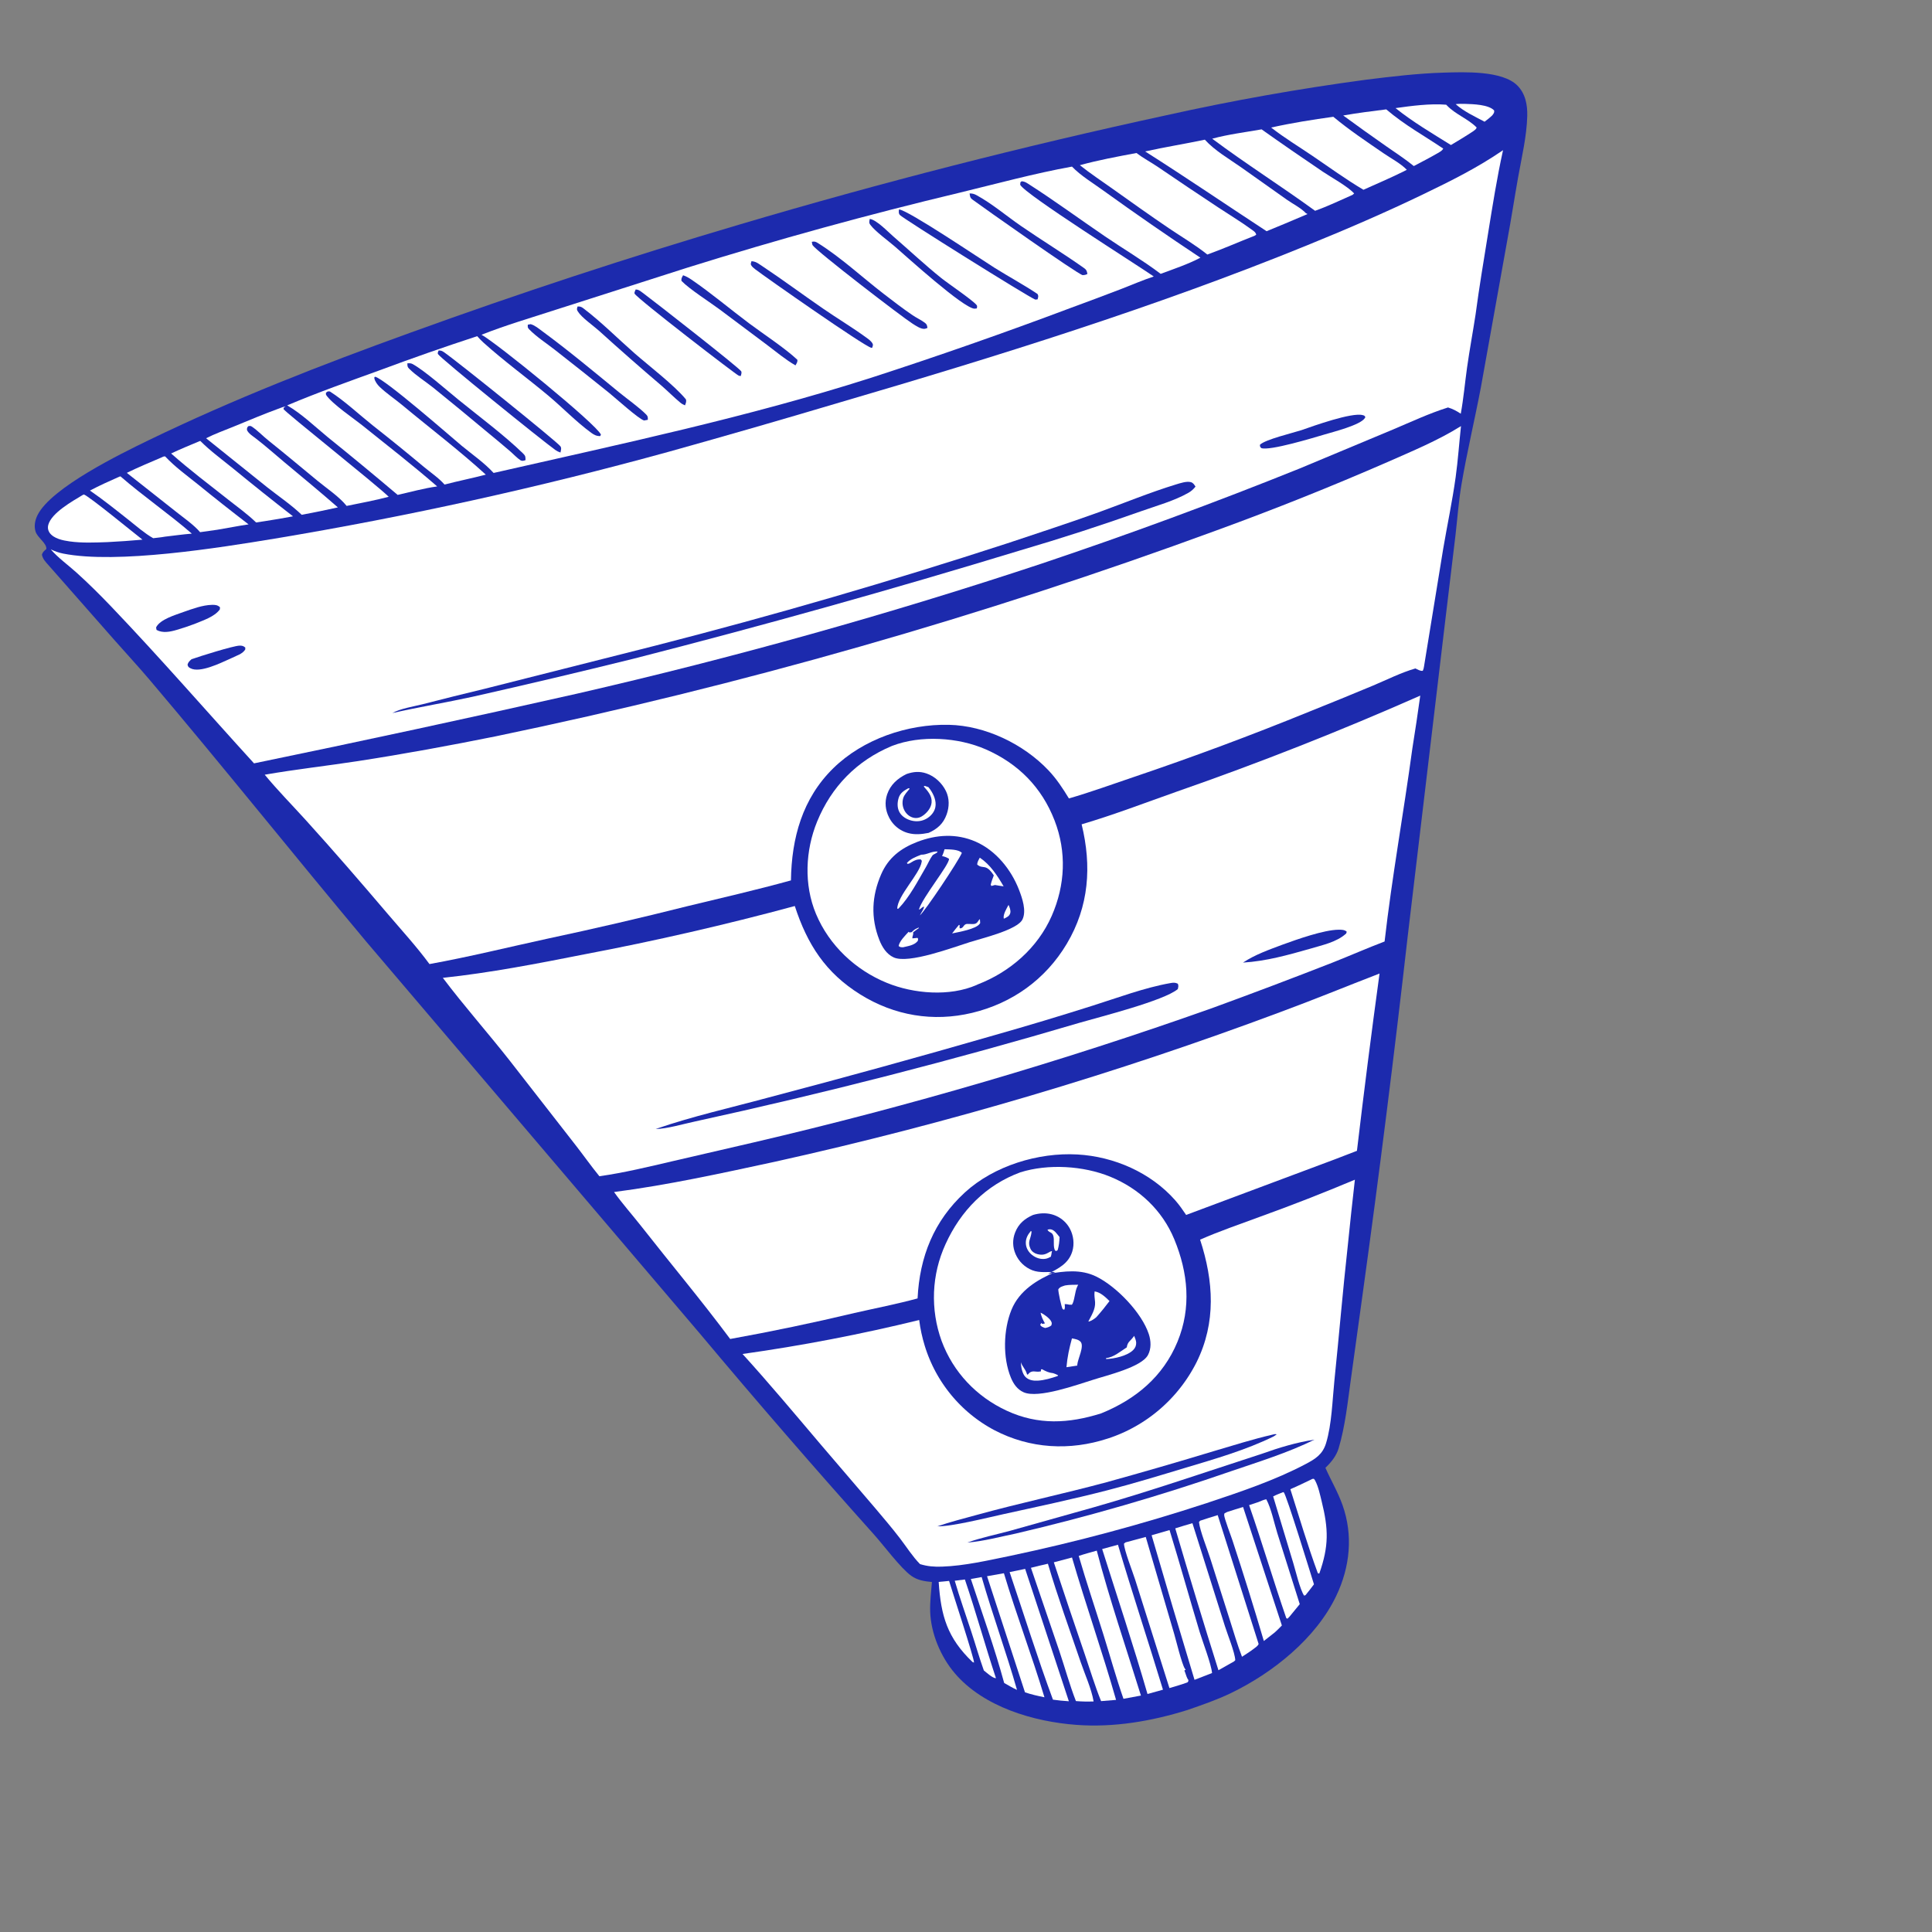 <?xml version="1.0" encoding="UTF-8"?> <svg xmlns="http://www.w3.org/2000/svg" width="160" height="160" viewBox="0 0 160 160" fill="none"><rect x="0" y="0" width="160" height="160" fill="#808080" stroke="none"/><path d="M61.285 18.582C72.935 15.131 84.698 12.12 96.573 9.548C102.038 8.332 107.545 7.351 113.094 6.606C115.25 6.337 117.431 6.076 119.604 6.013C121.275 5.965 124.416 5.837 125.659 7.08C126.333 7.753 126.504 8.694 126.48 9.611C126.438 11.284 126.017 13.037 125.724 14.683C125.414 16.416 125.154 18.155 124.829 19.886L122.639 32.086C122.129 34.776 121.482 37.454 121.028 40.153C120.799 41.514 120.697 42.923 120.54 44.297L119.733 51.028L116.579 77.551C115.459 87.412 114.219 97.257 112.86 107.086L111.872 114.236C111.609 116.123 111.405 118.121 110.858 119.949C110.682 120.537 110.275 121.062 109.842 121.482L109.764 121.557C110.223 122.596 110.799 123.564 111.181 124.64C112.072 127.148 111.802 129.76 110.674 132.139C108.993 135.685 105.397 138.551 101.918 140.226C100.761 140.783 99.547 141.195 98.337 141.617C95.38 142.54 92.256 143.078 89.149 142.847C85.616 142.585 81.45 141.37 79.064 138.563C77.903 137.197 77.095 135.277 77.034 133.475C77.007 132.658 77.115 131.828 77.178 131.014C76.565 130.959 75.979 130.871 75.462 130.499C74.568 129.854 73.174 127.959 72.352 127.051C67.466 121.597 62.671 116.063 57.968 110.449L30.368 78.025C24.337 70.822 18.475 63.477 12.399 56.31C11.442 55.181 10.434 54.097 9.457 52.986L4.016 46.804C3.782 46.541 3.533 46.289 3.472 45.93C3.551 45.693 3.653 45.634 3.836 45.47C3.893 45.006 3.117 44.534 2.954 44.046C2.797 43.575 2.898 43.075 3.115 42.645C4.258 40.376 10.018 37.568 12.322 36.451C19.33 33.054 26.63 30.209 33.95 27.565C42.971 24.294 52.082 21.299 61.285 18.582Z" fill="#1C2AAD"></path><path d="M120.552 8.623C120.819 8.594 121.082 8.595 121.35 8.603C121.986 8.623 123.28 8.655 123.739 9.147C123.762 9.344 123.705 9.376 123.598 9.536C123.394 9.74 123.176 9.907 122.946 10.08C122.155 9.656 121.217 9.23 120.552 8.623Z" fill="white"></path><path d="M79.068 130.911L79.907 130.805C80.829 133.514 81.582 136.271 82.482 138.984C82.193 138.978 81.711 138.519 81.478 138.342C81.095 137.27 80.784 136.175 80.428 135.094C79.969 133.7 79.479 132.32 79.068 130.911Z" fill="white"></path><path d="M77.738 131.007L78.599 130.925C78.856 131.792 80.684 137.346 80.665 137.689L80.541 137.642C78.456 135.648 77.923 133.831 77.738 131.007Z" fill="white"></path><path d="M80.402 130.765L81.298 130.606C82.202 133.744 83.328 136.814 84.224 139.948C83.861 139.792 83.508 139.569 83.161 139.376C82.371 136.48 81.343 133.615 80.402 130.765Z" fill="white"></path><path d="M106.246 123.579L106.31 123.576C106.536 123.788 108.521 130.271 108.817 131.206C108.596 131.513 108.352 131.807 108.118 132.104L107.999 132.142C107.645 131.592 107.313 130.133 107.105 129.451L105.437 123.927C105.695 123.791 105.976 123.69 106.246 123.579Z" fill="white"></path><path d="M115.572 8.953C116.888 8.768 118.44 8.561 119.767 8.671C119.793 8.697 119.82 8.724 119.846 8.751C120.553 9.482 121.585 9.841 122.293 10.562C122.237 10.725 122.11 10.783 121.977 10.887C121.381 11.281 120.771 11.646 120.159 12.011C118.61 11.046 116.998 10.096 115.572 8.953Z" fill="white"></path><path d="M108.587 122.527C108.708 122.459 108.637 122.485 108.804 122.467C108.855 122.522 108.876 122.54 108.915 122.615C109.181 123.114 109.32 123.79 109.455 124.336C110.023 126.634 110.059 128.038 109.263 130.301L109.229 130.317L109.135 130.28C108.295 127.999 107.599 125.645 106.861 123.328C107.445 123.08 108.015 122.8 108.587 122.527Z" fill="white"></path><path d="M104.217 124.394C104.432 124.302 104.637 124.208 104.868 124.162C105.279 124.924 105.519 126.127 105.782 126.969L107.64 132.849L106.783 133.893L106.623 134.055L106.526 134.01C105.454 130.905 104.524 127.753 103.446 124.649C103.704 124.566 103.961 124.481 104.217 124.394Z" fill="white"></path><path d="M83.612 130.194C84.041 130.104 84.47 130.015 84.899 129.929L88.518 140.89C88.075 140.864 87.641 140.82 87.201 140.758C85.923 137.312 84.796 133.685 83.612 130.194Z" fill="white"></path><path d="M81.743 130.536L83.14 130.289C84.171 133.739 85.463 137.113 86.497 140.561C85.948 140.448 85.414 140.333 84.884 140.15L81.743 130.536Z" fill="white"></path><path d="M111.238 9.564C112.417 9.356 113.613 9.206 114.802 9.058C116.378 10.393 117.856 11.182 119.523 12.306C119.421 12.496 119.262 12.562 119.083 12.673C118.429 13.054 117.754 13.399 117.085 13.752C116.36 13.158 115.562 12.647 114.795 12.108C113.6 11.274 112.414 10.426 111.238 9.564Z" fill="white"></path><path d="M85.378 129.838C85.841 129.711 86.315 129.612 86.783 129.502C87.589 132.234 88.571 134.931 89.49 137.627C89.844 138.666 90.382 139.831 90.569 140.907C90.073 140.926 89.597 140.916 89.102 140.875C88.581 139.537 88.195 138.118 87.737 136.754L85.378 129.838Z" fill="white"></path><path d="M9.864 39.485L9.975 39.449C11.883 41.106 13.975 42.539 15.887 44.193C15.14 44.254 14.39 44.359 13.646 44.446C13.333 44.506 13.004 44.53 12.688 44.571C11.976 44.171 11.332 43.597 10.691 43.091C9.626 42.248 8.568 41.398 7.45 40.626C8.237 40.206 9.051 39.848 9.864 39.485Z" fill="white"></path><path d="M91.277 128.286L92.584 127.929C93.774 131.944 95.095 135.925 96.312 139.933L95.031 140.291C93.869 136.27 92.536 132.278 91.277 128.286Z" fill="white"></path><path d="M87.274 129.384L88.779 128.986C89.93 132.935 91.3 136.819 92.428 140.778L91.187 140.879C90.677 139.625 90.281 138.3 89.843 137.019C88.971 134.479 88.114 131.934 87.274 129.384Z" fill="white"></path><path d="M6.855 40.989L6.953 40.952C7.455 41.154 11.044 44.106 11.8 44.692C10.838 44.779 9.875 44.847 8.911 44.895C7.878 44.931 6.799 44.981 5.774 44.838C5.215 44.76 4.441 44.609 4.1 44.11C3.972 43.922 3.936 43.695 3.995 43.476C4.266 42.465 6.001 41.508 6.855 40.989Z" fill="white"></path><path d="M101.632 125.215C102.067 125.069 102.508 124.939 102.946 124.802L106.159 134.614C105.976 134.817 105.768 135 105.571 135.189L104.666 135.9C103.844 133.113 102.979 130.339 102.071 127.579C101.951 127.201 101.381 125.734 101.379 125.461C101.379 125.414 101.401 125.369 101.411 125.324L101.632 125.215Z" fill="white"></path><path d="M89.336 128.855C89.826 128.69 90.331 128.559 90.829 128.416C91.886 132.447 93.25 136.436 94.487 140.419L93.041 140.688C92.43 138.94 91.933 137.134 91.38 135.366C90.701 133.196 89.971 131.037 89.336 128.855Z" fill="white"></path><path d="M97.33 126.572C97.8 126.418 98.278 126.285 98.751 126.144L101.447 134.683C101.665 135.38 102.269 136.848 102.3 137.492L102.198 137.591L100.906 138.322C99.675 134.417 98.483 130.501 97.33 126.572Z" fill="white"></path><path d="M99.394 125.938C99.874 125.774 100.361 125.629 100.845 125.476L104.234 136.148C104.153 136.339 103.961 136.44 103.8 136.568C103.502 136.797 103.171 136.997 102.857 137.206C102.472 136.214 102.175 135.177 101.85 134.163L100.234 129.081C99.987 128.295 99.373 126.787 99.294 126.047L99.394 125.938Z" fill="white"></path><path d="M95.372 127.143L96.857 126.714C97.716 129.51 98.501 132.332 99.345 135.133C99.588 135.939 100.312 137.81 100.377 138.553L98.925 139.116C97.717 135.132 96.533 131.141 95.372 127.143Z" fill="white"></path><path d="M16.521 36.537L16.589 36.517C17.418 37.349 18.406 38.069 19.317 38.809C20.95 40.148 22.599 41.465 24.265 42.76C23.496 42.905 22.724 43.037 21.951 43.156L21.209 43.268C20.506 42.584 19.675 41.99 18.904 41.382C17.316 40.13 15.686 38.896 14.171 37.556C14.943 37.191 15.733 36.867 16.521 36.537Z" fill="white"></path><path d="M93.207 127.735L94.886 127.283L97.248 135.337C97.401 135.861 97.867 137.785 98.122 138.187C98.142 138.219 98.171 138.245 98.195 138.274L98.084 138.346C98.184 138.567 98.24 138.833 98.353 139.04C98.368 139.067 98.391 139.09 98.41 139.115C98.416 139.267 98.436 139.196 98.343 139.326C97.853 139.508 97.347 139.65 96.847 139.8L94.009 130.821C93.806 130.182 93.093 128.373 93.083 127.834L93.207 127.735Z" fill="white"></path><path d="M13.38 37.882C13.489 37.82 13.549 37.798 13.675 37.796C14.476 38.654 15.455 39.362 16.366 40.094C17.757 41.226 19.163 42.337 20.586 43.427C19.72 43.551 18.858 43.732 17.993 43.872L16.573 44.073C16.037 43.451 15.263 42.926 14.623 42.414L10.503 39.161C11.443 38.696 12.417 38.297 13.38 37.882Z" fill="white"></path><path d="M105.271 10.563C106.966 10.183 108.7 9.91 110.42 9.671C111.728 10.763 113.185 11.734 114.588 12.698C115.19 13.112 116.012 13.544 116.505 14.061L116.199 14.219C115.122 14.749 114.01 15.224 112.915 15.716C111.464 14.859 110.091 13.856 108.696 12.91C107.556 12.137 106.357 11.412 105.271 10.563Z" fill="white"></path><path d="M100.389 11.487C101.71 11.125 103.13 10.952 104.48 10.713C106.148 11.898 107.848 13.067 109.543 14.214C110.272 14.707 111.577 15.407 112.146 16.022L112.014 16.137C110.989 16.589 109.965 17.082 108.91 17.457C106.11 15.419 103.164 13.559 100.389 11.487Z" fill="white"></path><path d="M94.838 12.542C96.475 12.178 98.138 11.915 99.78 11.568C100.613 12.483 101.772 13.146 102.78 13.853L106.579 16.543C107.062 16.882 107.765 17.235 108.159 17.666L108.128 17.647L108.256 17.703L108.262 17.738L107.99 17.852C106.962 18.293 105.929 18.725 104.893 19.148C101.539 16.95 98.224 14.693 94.838 12.542Z" fill="white"></path><path d="M89.43 13.681C90.951 13.259 92.565 12.962 94.117 12.672C94.678 13.097 95.317 13.435 95.901 13.831C97.562 14.965 99.233 16.085 100.912 17.193C101.833 17.803 102.789 18.377 103.681 19.029C103.836 19.142 104.001 19.244 104.033 19.439L103.904 19.521C102.596 20.035 101.309 20.604 99.986 21.08C99.002 20.288 97.883 19.634 96.835 18.925C95.243 17.848 93.687 16.737 92.122 15.623C91.223 14.982 90.293 14.37 89.43 13.681Z" fill="white"></path><path d="M23.209 33.79C23.366 33.731 23.487 33.678 23.657 33.671C23.523 33.745 23.519 33.711 23.472 33.87C23.621 34.145 31.117 40.088 32.192 41.141C31.046 41.445 29.87 41.658 28.708 41.898C28.082 41.124 27.087 40.468 26.315 39.833C24.956 38.716 23.612 37.583 22.237 36.486C21.792 36.13 21.346 35.667 20.89 35.351C20.75 35.254 20.707 35.265 20.556 35.298C20.448 35.435 20.454 35.44 20.454 35.617C20.594 35.91 20.893 36.087 21.145 36.279C21.985 36.922 22.771 37.628 23.583 38.306C25.058 39.536 26.536 40.753 27.982 42.02C26.987 42.242 25.988 42.447 24.986 42.634C24.131 41.814 23.085 41.107 22.153 40.373L17.069 36.295C17.774 35.93 18.553 35.657 19.287 35.355C20.59 34.817 21.885 34.274 23.209 33.79Z" fill="white"></path><path d="M84.502 97.086C86.802 96.365 89.72 96.538 91.952 97.453C94.343 98.434 96.257 100.23 97.25 102.634C98.392 105.399 98.677 108.297 97.516 111.114C96.316 114.027 94.029 115.897 91.19 117.051C88.512 117.892 85.983 118.037 83.377 116.831C80.877 115.675 78.944 113.65 77.978 111.047C77.92 110.886 77.865 110.723 77.815 110.559C77.764 110.395 77.718 110.23 77.675 110.064C77.632 109.898 77.594 109.731 77.559 109.563C77.525 109.396 77.495 109.227 77.469 109.057C77.442 108.888 77.42 108.718 77.402 108.548C77.384 108.377 77.37 108.207 77.361 108.036C77.351 107.864 77.345 107.693 77.344 107.522C77.342 107.351 77.345 107.179 77.352 107.008C77.359 106.837 77.37 106.666 77.385 106.496C77.4 106.325 77.42 106.155 77.443 105.986C77.467 105.816 77.494 105.647 77.526 105.479C77.558 105.311 77.594 105.144 77.633 104.977C77.673 104.811 77.717 104.646 77.765 104.481C77.813 104.317 77.865 104.154 77.921 103.993C77.976 103.831 78.036 103.671 78.1 103.513C78.163 103.354 78.231 103.197 78.302 103.042C79.559 100.267 81.648 98.138 84.502 97.086Z" fill="white"></path><path d="M85.55 100.617C86.049 100.469 86.58 100.429 87.088 100.563C87.127 100.573 87.167 100.585 87.206 100.597C87.245 100.609 87.284 100.623 87.323 100.637C87.361 100.651 87.4 100.666 87.437 100.683C87.475 100.699 87.512 100.716 87.549 100.735C87.586 100.753 87.623 100.772 87.659 100.792C87.695 100.812 87.73 100.833 87.765 100.855C87.8 100.877 87.834 100.9 87.868 100.924C87.901 100.948 87.934 100.972 87.967 100.998C87.999 101.023 88.031 101.049 88.062 101.076C88.093 101.104 88.124 101.131 88.153 101.16C88.183 101.189 88.212 101.218 88.24 101.248C88.268 101.279 88.296 101.309 88.322 101.341C88.349 101.373 88.375 101.405 88.4 101.438C88.425 101.471 88.449 101.504 88.472 101.538C88.495 101.573 88.517 101.607 88.539 101.643C88.561 101.678 88.581 101.714 88.601 101.75C88.906 102.315 88.992 103.03 88.801 103.644C88.485 104.659 87.653 105.044 86.794 105.501C88.147 105.267 89.509 105.089 90.796 105.723C92.457 106.54 94.558 108.711 95.14 110.488C95.323 111.047 95.353 111.682 95.073 112.212C94.539 113.227 91.63 113.906 90.51 114.273C89.217 114.669 85.997 115.845 84.773 115.302C84.251 115.071 83.934 114.614 83.72 114.099C83.031 112.431 83.092 110.127 83.765 108.473C84.417 106.872 85.898 105.977 87.409 105.337C86.776 105.325 86.103 105.43 85.496 105.199C85.419 105.169 85.344 105.136 85.27 105.098C85.197 105.061 85.125 105.02 85.055 104.975C84.986 104.931 84.918 104.883 84.853 104.831C84.788 104.78 84.726 104.725 84.666 104.668C84.607 104.61 84.55 104.55 84.496 104.487C84.443 104.424 84.392 104.358 84.345 104.29C84.298 104.221 84.254 104.151 84.214 104.078C84.174 104.006 84.137 103.931 84.104 103.855C83.853 103.277 83.838 102.658 84.067 102.073C84.354 101.338 84.857 100.926 85.55 100.617Z" fill="#1C2AAD"></path><path d="M86.174 108.711C86.433 108.815 86.882 109.145 87.027 109.387C87.126 109.554 87.117 109.604 87.062 109.772C86.888 109.902 86.754 109.937 86.548 109.98C86.362 109.904 86.254 109.892 86.141 109.722L86.233 109.565L86.346 109.659L86.314 109.648C86.389 109.632 86.464 109.618 86.538 109.598C86.367 109.298 86.251 109.052 86.174 108.711Z" fill="white"></path><path d="M86.746 101.836C86.841 101.816 86.886 101.798 86.979 101.803C87.31 101.823 87.553 102.215 87.749 102.451C87.735 102.827 87.695 103.146 87.598 103.512L87.51 103.594L87.398 103.587C87.165 103.265 87.362 102.661 87.209 102.286C87.098 102.014 86.869 102.096 86.746 101.836Z" fill="white"></path><path d="M85.372 101.944C85.431 101.982 85.431 101.969 85.419 102.089C85.365 102.603 85.068 102.845 85.341 103.421C85.445 103.64 85.658 103.792 85.888 103.854C86.247 103.949 86.497 103.926 86.815 103.742C86.933 103.674 86.989 103.636 87.124 103.607L87.095 103.732C87.079 103.851 87.06 103.961 87.026 104.076C86.876 104.157 86.745 104.223 86.574 104.25C86.175 104.312 85.764 104.169 85.453 103.915C85.183 103.695 84.987 103.376 84.958 103.024C84.923 102.589 85.103 102.265 85.372 101.944Z" fill="white"></path><path d="M93.929 110.63C93.991 110.799 94.09 111.011 94.094 111.193C94.1 111.431 94.02 111.623 93.856 111.793C93.377 112.288 92.272 112.53 91.606 112.551L91.594 112.476C92.242 112.402 92.774 111.925 93.313 111.584C93.351 111.352 93.411 111.207 93.578 111.041C93.694 110.924 93.794 110.811 93.893 110.679L93.929 110.63Z" fill="white"></path><path d="M84.549 112.817C84.648 113.154 84.905 113.363 85.024 113.723L85.057 113.828L85.109 113.831L85.103 113.853C85.48 113.378 85.713 113.678 86.199 113.572L86.214 113.405L86.3 113.395C86.616 113.568 86.858 113.684 87.224 113.723C87.372 113.769 87.496 113.823 87.632 113.898L87.584 113.96C87.055 114.137 86.492 114.311 85.931 114.34C85.575 114.358 85.199 114.3 84.932 114.04C84.653 113.768 84.55 113.195 84.549 112.817Z" fill="white"></path><path d="M90.652 106.948C91.142 107.022 91.541 107.414 91.885 107.748C91.537 108.212 91.179 108.653 90.793 109.085C90.601 109.244 90.409 109.377 90.169 109.449L90.138 109.426C90.396 108.924 90.729 108.422 90.69 107.833C90.669 107.518 90.605 107.267 90.652 106.948Z" fill="white"></path><path d="M88.774 110.84C89.01 110.882 89.322 110.93 89.489 111.12C89.816 111.491 89.262 112.524 89.219 112.998C89.217 113.029 89.215 113.059 89.212 113.09L88.32 113.227C88.389 112.39 88.554 111.646 88.774 110.84Z" fill="white"></path><path d="M88.2 106.456C88.551 106.39 88.933 106.406 89.291 106.395C89.282 106.413 89.272 106.43 89.264 106.448C89.249 106.478 89.236 106.508 89.221 106.537C89.006 106.946 88.984 107.823 88.763 108.052L88.557 108.049C88.425 108.019 88.312 107.995 88.176 107.998C88.182 108.168 88.22 108.316 88.135 108.467L88.008 108.42C87.905 108.269 87.632 106.996 87.644 106.773C87.803 106.557 87.951 106.546 88.2 106.456Z" fill="white"></path><path d="M73.83 61.792C73.851 61.784 73.871 61.775 73.891 61.767C76.243 60.864 79.347 61.053 81.643 62.061C84.319 63.236 86.266 65.19 87.333 67.943C88.345 70.555 88.218 73.302 87.099 75.85C85.93 78.512 83.63 80.503 80.959 81.531C80.932 81.545 80.905 81.561 80.877 81.573C78.643 82.547 75.67 82.303 73.454 81.4C70.855 80.342 68.671 78.302 67.576 75.683C66.565 73.265 66.69 70.434 67.673 68.034C68.859 65.138 70.964 62.996 73.83 61.792Z" fill="white"></path><path d="M75.08 64.099C75.642 63.908 76.144 63.858 76.717 64.051C77.411 64.283 78.014 64.851 78.336 65.507C78.636 66.12 78.624 66.822 78.395 67.454C78.117 68.224 77.622 68.649 76.905 68.975C76.332 69.087 75.773 69.147 75.2 68.988C75.158 68.977 75.116 68.964 75.075 68.95C75.034 68.937 74.993 68.922 74.952 68.906C74.911 68.89 74.871 68.873 74.832 68.855C74.792 68.837 74.753 68.818 74.714 68.798C74.675 68.778 74.637 68.757 74.6 68.735C74.562 68.713 74.525 68.69 74.488 68.666C74.452 68.642 74.416 68.617 74.381 68.591C74.346 68.565 74.311 68.538 74.278 68.51C74.244 68.483 74.211 68.454 74.179 68.425C74.147 68.395 74.115 68.365 74.084 68.334C74.054 68.302 74.024 68.271 73.995 68.238C73.966 68.205 73.938 68.172 73.91 68.138C73.883 68.103 73.857 68.069 73.831 68.033C73.806 67.997 73.781 67.961 73.758 67.924C73.734 67.888 73.711 67.85 73.69 67.812C73.668 67.774 73.647 67.735 73.628 67.696C73.32 67.098 73.251 66.427 73.468 65.788C73.742 64.982 74.339 64.458 75.08 64.099Z" fill="#1C2AAD"></path><path d="M75.198 65.293L75.286 65.275L75.329 65.324C75.148 65.548 74.881 65.82 74.8 66.101C74.688 66.487 74.744 66.885 74.964 67.224C75.136 67.487 75.412 67.688 75.724 67.735C76.003 67.777 76.26 67.683 76.48 67.514C76.81 67.261 77.112 66.891 77.151 66.46C77.201 65.914 76.833 65.508 76.497 65.13L76.587 65.083L76.886 65.187C76.934 65.246 76.982 65.306 77.027 65.368C77.32 65.782 77.566 66.336 77.461 66.855C77.38 67.254 77.087 67.59 76.743 67.791C76.353 68.02 75.9 68.067 75.464 67.952C75.081 67.851 74.692 67.624 74.493 67.267C74.29 66.904 74.304 66.456 74.426 66.069C74.549 65.681 74.859 65.476 75.198 65.293Z" fill="white"></path><path d="M75.962 69.723C77.543 69.114 79.2 69.008 80.784 69.695C82.459 70.421 83.734 71.999 84.387 73.681C84.658 74.379 85.02 75.427 84.678 76.141C84.265 77.005 81.317 77.706 80.332 78.018C78.957 78.447 75.242 79.851 74.011 79.288C73.416 79.017 73.055 78.432 72.823 77.842C72.099 75.997 72.195 74.203 72.975 72.404C73.57 71.031 74.6 70.249 75.962 69.723Z" fill="#1C2AAD"></path><path d="M83.524 74.939C83.611 75.136 83.719 75.391 83.667 75.61C83.604 75.878 83.361 75.976 83.14 76.082C83.134 76.072 83.126 76.063 83.124 76.052C83.062 75.726 83.368 75.228 83.524 74.939Z" fill="white"></path><path d="M79.421 76.589L79.479 76.632C79.461 76.741 79.453 76.773 79.487 76.882C79.778 76.888 79.75 76.653 79.971 76.542C80.096 76.48 80.497 76.547 80.661 76.521C80.93 76.48 80.962 76.34 81.111 76.13L81.154 76.149L81.175 76.439C81.163 76.459 81.152 76.48 81.138 76.499C80.831 76.951 79.39 77.184 78.849 77.304C79.029 77.058 79.226 76.825 79.421 76.589Z" fill="white"></path><path d="M81.144 71.029C82.02 71.615 82.592 72.507 83.116 73.403C82.877 73.374 82.639 73.332 82.401 73.292L82.103 73.372L82.047 73.268C82.107 73.001 82.207 72.75 82.302 72.495C81.622 71.461 81.417 72.026 80.93 71.6C80.929 71.383 81.045 71.214 81.144 71.029Z" fill="white"></path><path d="M76.079 76.818L76.097 76.861C75.932 76.972 75.775 77.087 75.619 77.211C75.658 77.458 75.537 77.513 75.564 77.711C75.667 77.706 75.767 77.697 75.87 77.683L75.977 77.668L76.037 77.749L76.009 77.919C75.719 78.291 75.218 78.343 74.784 78.45C74.602 78.442 74.562 78.458 74.421 78.346C74.484 77.944 74.981 77.46 75.249 77.166L75.322 77.224L75.503 77.197C75.689 76.997 75.826 76.916 76.079 76.818Z" fill="white"></path><path d="M76.261 70.794C76.275 70.79 76.288 70.781 76.302 70.781C76.763 70.797 77.15 70.48 77.646 70.521C77.596 70.695 77.328 70.703 77.213 70.859C77.01 71.134 76.851 71.517 76.676 71.817C76.013 72.954 75.323 74.298 74.406 75.247C74.377 75.263 74.341 75.253 74.308 75.254C74.309 74.203 76.167 72.379 76.327 71.385C76.349 71.247 76.352 71.305 76.256 71.175C75.969 71.15 75.729 71.249 75.492 71.403C75.377 71.478 75.307 71.524 75.167 71.543L75.102 71.475C75.392 71.127 75.851 70.957 76.261 70.794Z" fill="white"></path><path d="M78.226 70.33C78.656 70.354 79.337 70.321 79.658 70.63C79.362 71.336 76.632 75.418 76.179 75.81C76.298 75.564 76.464 75.368 76.536 75.1C76.399 75.052 76.268 75.296 76.1 75.329C76.367 74.347 78.638 71.601 78.593 71.122C78.417 71.012 78.282 70.957 78.081 70.91L78.017 70.896C78.109 70.711 78.167 70.528 78.226 70.33Z" fill="white"></path><path d="M61.494 112.131C66.418 111.439 71.294 110.501 76.123 109.318C76.215 110.042 76.368 110.753 76.583 111.451C76.611 111.544 76.641 111.636 76.671 111.728C76.702 111.82 76.734 111.912 76.767 112.003C76.799 112.094 76.834 112.185 76.869 112.276C76.904 112.366 76.94 112.456 76.978 112.545C77.015 112.635 77.053 112.724 77.093 112.812C77.132 112.901 77.173 112.989 77.215 113.077C77.256 113.164 77.299 113.251 77.343 113.338C77.386 113.424 77.431 113.51 77.477 113.595C77.523 113.681 77.57 113.766 77.618 113.85C77.666 113.934 77.715 114.018 77.765 114.101C77.815 114.184 77.866 114.266 77.918 114.348C77.97 114.43 78.023 114.511 78.078 114.591C78.131 114.671 78.186 114.751 78.243 114.83C78.299 114.909 78.355 114.988 78.413 115.065C78.471 115.143 78.53 115.22 78.59 115.296C78.65 115.372 78.71 115.448 78.772 115.523C78.834 115.597 78.896 115.671 78.959 115.744C79.023 115.818 79.087 115.89 79.153 115.962C79.218 116.033 79.284 116.104 79.351 116.174C79.418 116.244 79.485 116.313 79.554 116.381C79.623 116.449 79.692 116.517 79.762 116.583C79.832 116.65 79.903 116.715 79.975 116.78C80.047 116.845 80.12 116.909 80.193 116.972C80.267 117.035 80.341 117.097 80.416 117.158C80.491 117.219 80.566 117.279 80.643 117.339C80.719 117.398 80.796 117.456 80.874 117.513C80.952 117.571 81.031 117.627 81.11 117.683C81.189 117.738 81.269 117.792 81.349 117.846C81.43 117.899 81.511 117.951 81.593 118.003C81.675 118.054 81.757 118.105 81.84 118.154C81.923 118.203 82.007 118.252 82.091 118.299C82.175 118.346 82.26 118.392 82.345 118.438C85.301 119.984 88.6 120.164 91.744 119.133C91.842 119.101 91.94 119.068 92.038 119.034C92.135 118.999 92.232 118.964 92.329 118.927C92.425 118.89 92.522 118.852 92.617 118.813C92.713 118.774 92.808 118.733 92.903 118.692C92.997 118.65 93.092 118.607 93.185 118.564C93.279 118.52 93.372 118.475 93.464 118.429C93.557 118.382 93.649 118.335 93.74 118.286C93.832 118.238 93.922 118.188 94.013 118.138C94.103 118.087 94.192 118.035 94.281 117.982C94.37 117.929 94.458 117.875 94.546 117.82C94.633 117.765 94.72 117.709 94.806 117.652C94.893 117.594 94.978 117.536 95.063 117.477C95.147 117.417 95.231 117.357 95.315 117.295C95.398 117.234 95.481 117.171 95.562 117.108C95.644 117.044 95.725 116.98 95.805 116.914C95.885 116.849 95.965 116.782 96.043 116.715C96.122 116.647 96.199 116.579 96.276 116.51C96.353 116.44 96.429 116.37 96.504 116.298C96.579 116.227 96.654 116.155 96.727 116.082C96.8 116.009 96.873 115.935 96.945 115.86C97.016 115.785 97.087 115.709 97.156 115.632C97.226 115.556 97.295 115.478 97.363 115.4C97.43 115.321 97.497 115.242 97.563 115.162C97.629 115.082 97.694 115.001 97.758 114.919C97.822 114.838 97.885 114.755 97.947 114.672C98.008 114.589 98.069 114.505 98.129 114.42C98.189 114.335 98.248 114.25 98.306 114.164C98.363 114.078 98.42 113.991 98.476 113.903C98.531 113.815 98.586 113.727 98.639 113.638C98.693 113.549 98.745 113.46 98.796 113.369C98.848 113.279 98.898 113.188 98.947 113.097C98.996 113.005 99.044 112.913 99.091 112.82C100.726 109.524 100.509 106.094 99.387 102.663C100.979 101.961 102.638 101.4 104.268 100.795C106.941 99.832 109.587 98.799 112.206 97.697C111.997 99.518 111.801 101.34 111.617 103.163C111.205 106.875 110.896 110.597 110.511 114.312C110.342 115.95 110.295 117.951 109.819 119.515C109.537 120.441 108.955 120.808 108.144 121.239C105.578 122.598 102.681 123.563 99.929 124.481C97.255 125.358 94.559 126.161 91.841 126.89C89.123 127.62 86.387 128.275 83.634 128.855C81.793 129.23 79.889 129.677 78.006 129.742C77.37 129.764 76.805 129.722 76.192 129.532C75.576 128.908 75.07 128.102 74.535 127.404C73.886 126.555 73.189 125.741 72.501 124.924L67.995 119.657C65.852 117.132 63.721 114.581 61.494 112.131Z" fill="white"></path><path d="M104.49 120.401C105.901 119.896 107.374 119.446 108.859 119.227C106.662 120.311 104.258 121.052 101.941 121.843C99.016 122.858 96.066 123.796 93.091 124.657C90.117 125.518 87.122 126.301 84.107 127.006C82.783 127.276 81.464 127.639 80.114 127.749C81.26 127.332 82.497 127.091 83.676 126.767L90.596 124.823C95.273 123.488 99.866 121.903 104.49 120.401Z" fill="#1C2AAD"></path><path d="M77.633 126.403C78.687 126.037 79.79 125.763 80.867 125.465C84.435 124.48 88.057 123.715 91.631 122.754C94.638 121.923 97.634 121.054 100.619 120.147C102.187 119.686 103.774 119.181 105.366 118.815C105.471 118.791 105.635 118.735 105.727 118.793L105.476 118.96C103.158 120.096 100.621 120.82 98.157 121.56C96.015 122.205 93.866 122.862 91.699 123.421C88.842 124.158 85.944 124.77 83.061 125.405C81.731 125.698 78.79 126.433 77.633 126.403Z" fill="#1C2AAD"></path><path d="M50.853 98.719C55.368 98.133 59.794 97.154 64.241 96.196C67.787 95.409 71.318 94.561 74.834 93.652C78.35 92.742 81.85 91.772 85.332 90.74C88.815 89.709 92.278 88.617 95.723 87.465C99.168 86.313 102.591 85.101 105.994 83.83C108.766 82.81 111.493 81.685 114.248 80.623C113.578 85.511 112.955 90.405 112.376 95.306L110.56 96.006L98.231 100.616C97.949 100.197 97.664 99.786 97.33 99.407C95.3 97.102 92.25 95.777 89.224 95.608C85.988 95.427 82.316 96.545 79.905 98.756C77.342 101.106 76.156 104.082 75.99 107.53C74.27 107.997 72.498 108.34 70.759 108.737C67.349 109.55 63.919 110.267 60.47 110.889C58.089 107.694 55.526 104.635 53.066 101.501C52.334 100.571 51.539 99.683 50.853 98.719Z" fill="white"></path><path d="M56.952 22.158C64.38 19.835 71.88 17.77 79.45 15.963C82.539 15.214 85.648 14.364 88.777 13.797C89.501 14.555 90.558 15.185 91.408 15.805C94.041 17.702 96.709 19.547 99.412 21.341C98.376 21.888 97.218 22.271 96.121 22.678C94.656 21.569 93.029 20.61 91.507 19.573C89.391 18.133 87.303 16.597 85.149 15.22C85.004 15.127 84.867 15.047 84.694 15.021C84.576 15.004 84.606 15.015 84.505 15.098L84.488 15.3C84.859 16.078 94.146 21.919 95.551 22.898C94.649 23.192 93.761 23.582 92.876 23.924C91.466 24.465 90.053 24.995 88.635 25.514C83.163 27.571 77.646 29.501 72.085 31.304C61.939 34.541 51.529 36.745 41.154 39.106L40.878 39.167C40.121 38.338 39.105 37.632 38.237 36.917C37.325 36.152 31.868 31.379 31.064 31.199L31.001 31.248C31.001 31.27 30.999 31.294 31.001 31.316C31.032 31.558 31.259 31.864 31.431 32.029C32.005 32.58 32.716 33.051 33.331 33.563C35.586 35.441 38.082 37.337 40.233 39.308C39.101 39.605 37.95 39.831 36.816 40.129C36.337 39.584 35.668 39.134 35.109 38.67C33.711 37.499 32.295 36.351 30.861 35.224C29.704 34.302 28.558 33.215 27.32 32.419C27.126 32.402 27.141 32.405 26.991 32.531L26.998 32.693C27.483 33.437 29.298 34.657 30.081 35.287C32.129 36.934 34.224 38.557 36.206 40.284C35.114 40.432 34.009 40.744 32.933 40.986C31.028 39.372 29.103 37.782 27.159 36.216C26.072 35.324 24.996 34.276 23.783 33.572C26.298 32.507 28.893 31.59 31.461 30.659C34.129 29.664 36.815 28.725 39.521 27.841C39.682 28.022 39.848 28.201 40.028 28.363C41.732 29.901 43.618 31.268 45.382 32.742C46.577 33.74 47.707 34.925 48.957 35.838C49.193 36.01 49.41 36.128 49.707 36.111L49.767 35.996C49.445 35.165 41.045 28.336 39.876 27.723C41.894 26.927 44.006 26.308 46.067 25.639L56.952 22.158Z" fill="white"></path><path d="M52.642 23.976C52.679 23.979 52.716 23.979 52.753 23.985C52.945 24.017 53.124 24.173 53.278 24.287C54.14 24.925 61.184 30.431 61.38 30.745C61.448 30.854 61.375 31.019 61.349 31.141C61.291 31.133 61.246 31.129 61.187 31.116C61.024 31.082 52.799 24.752 52.556 24.32C52.509 24.236 52.608 24.065 52.642 23.976Z" fill="#1C2AAD"></path><path d="M72.029 18.131C72.585 18.194 73.532 19.193 73.975 19.576C75.3 20.722 76.591 21.936 77.956 23.031C78.516 23.48 80.512 24.829 80.871 25.253C80.954 25.352 80.91 25.421 80.898 25.541C80.867 25.545 80.739 25.566 80.705 25.564C79.778 25.525 75.08 21.256 74.123 20.428C73.546 19.928 72.51 19.189 72.08 18.622C71.942 18.44 71.997 18.338 72.029 18.131Z" fill="#1C2AAD"></path><path d="M80.299 16.02C80.525 16.015 80.685 16.06 80.883 16.169C82.166 16.872 83.345 17.88 84.553 18.713C86.263 19.891 88.041 20.975 89.737 22.173C89.969 22.337 90.005 22.407 90.054 22.69C90 22.713 89.922 22.75 89.866 22.763C89.856 22.765 89.682 22.79 89.659 22.785C89.248 22.71 81.448 17.201 80.541 16.533C80.323 16.372 80.338 16.267 80.299 16.02Z" fill="#1C2AAD"></path><path d="M67.231 20.025C67.469 19.98 67.547 20.011 67.751 20.139C69.65 21.33 71.393 22.954 73.176 24.33C73.966 24.94 74.763 25.552 75.588 26.113C75.912 26.333 76.297 26.504 76.604 26.739C76.768 26.865 76.778 26.964 76.807 27.16C76.73 27.189 76.7 27.203 76.627 27.222C76.307 27.304 75.832 26.966 75.564 26.798C74.725 26.27 67.625 20.816 67.295 20.305C67.262 20.254 67.247 20.092 67.231 20.025Z" fill="#1C2AAD"></path><path d="M62.236 21.629C62.309 21.638 62.365 21.644 62.438 21.66C62.657 21.707 62.886 21.878 63.072 22.002C64.802 23.152 66.477 24.398 68.19 25.576C69.358 26.38 70.585 27.114 71.731 27.948C71.927 28.091 72.157 28.247 72.268 28.468C72.327 28.585 72.259 28.69 72.226 28.808C72.201 28.805 72.176 28.805 72.152 28.8C71.572 28.679 63.411 22.967 62.543 22.299C62.413 22.198 62.282 22.098 62.202 21.95C62.145 21.845 62.209 21.737 62.236 21.629Z" fill="#1C2AAD"></path><path d="M56.571 22.796C56.828 22.884 57.049 23.011 57.273 23.164C58.909 24.282 60.446 25.586 62.033 26.775C63.207 27.654 65.008 28.829 66.034 29.795C66.059 29.996 65.971 30.085 65.879 30.259C65.06 29.793 64.291 29.14 63.536 28.575L59.6 25.627C58.779 25.016 57.072 23.93 56.434 23.258C56.409 23.047 56.475 22.98 56.571 22.796Z" fill="#1C2AAD"></path><path d="M47.831 25.383C47.87 25.383 47.909 25.381 47.947 25.382C48.106 25.388 48.214 25.459 48.337 25.553C49.812 26.676 51.154 28.033 52.55 29.256C53.759 30.314 55.833 31.896 56.802 33.07C56.864 33.256 56.792 33.395 56.729 33.569C56.592 33.512 56.467 33.449 56.352 33.353C55.823 32.916 55.334 32.417 54.814 31.966C53.056 30.47 51.322 28.947 49.611 27.396C49.121 26.956 48.176 26.312 47.85 25.787C47.741 25.611 47.781 25.575 47.831 25.383Z" fill="#1C2AAD"></path><path d="M33.74 30.085C33.897 30.08 34.034 30.072 34.178 30.152C35.206 30.726 36.991 32.311 37.968 33.105C39.685 34.498 41.79 36.063 43.341 37.576C43.535 37.766 43.515 37.859 43.522 38.107C43.466 38.123 43.351 38.16 43.295 38.164C43.278 38.165 43.156 38.15 43.131 38.134C42.826 37.942 42.516 37.602 42.239 37.364C41.574 36.797 40.903 36.235 40.226 35.681C38.792 34.481 37.348 33.293 35.894 32.117C35.247 31.597 34.458 31.11 33.874 30.526C33.727 30.379 33.738 30.284 33.74 30.085Z" fill="#1C2AAD"></path><path d="M43.711 26.889L43.946 26.845C44.289 26.938 44.61 27.209 44.895 27.419C47.057 29.009 49.155 30.755 51.232 32.461C51.904 33.013 52.943 33.745 53.519 34.334C53.664 34.482 53.653 34.564 53.649 34.766L53.343 34.823C52.915 34.721 50.975 32.965 50.444 32.536C48.954 31.336 47.455 30.148 45.948 28.969C45.269 28.435 44.426 27.896 43.826 27.276C43.682 27.127 43.703 27.086 43.711 26.889Z" fill="#1C2AAD"></path><path d="M36.326 29.022C36.519 29.028 36.601 29.053 36.763 29.163C37.781 29.855 46.169 36.608 46.414 36.964C46.522 37.12 46.445 37.306 46.415 37.476C46.26 37.426 46.13 37.362 45.997 37.269C44.976 36.55 36.468 29.672 36.279 29.331C36.215 29.217 36.286 29.136 36.326 29.022Z" fill="#1C2AAD"></path><path d="M74.45 17.344C75.183 17.382 81.227 21.467 82.374 22.184C83.551 22.919 84.775 23.578 85.928 24.351C86.023 24.535 85.974 24.596 85.929 24.792L85.738 24.811C85.098 24.553 74.753 18.08 74.522 17.803C74.397 17.652 74.437 17.524 74.45 17.344Z" fill="#1C2AAD"></path><path d="M36.674 80.981C40.599 80.563 44.53 79.798 48.401 79.033C54.259 77.922 60.066 76.589 65.822 75.033C66.857 78.209 68.366 80.562 71.244 82.355C74.065 84.111 77.281 84.653 80.502 83.882C83.819 83.088 86.586 81.112 88.344 78.164C90.19 75.065 90.423 71.733 89.576 68.267C92.218 67.489 94.825 66.487 97.424 65.57C104.263 63.188 110.995 60.534 117.62 57.608C117.416 59.077 117.197 60.544 116.962 62.008C116.241 67.331 115.275 72.631 114.666 77.97C113.215 78.522 111.787 79.151 110.342 79.723C107.021 81.021 103.686 82.282 100.336 83.504C94.127 85.705 87.862 87.731 81.54 89.583C75.218 91.435 68.849 93.109 62.434 94.606L55.725 96.159C53.709 96.628 51.69 97.122 49.639 97.411C48.97 96.594 48.354 95.717 47.704 94.882L42.204 87.824C40.395 85.522 38.435 83.314 36.674 80.981Z" fill="white"></path><path d="M106.207 78.234C107.416 77.794 109.641 77.003 110.865 76.995C111.095 76.994 111.355 76.992 111.531 77.161L111.487 77.306C110.689 78.039 109.491 78.268 108.482 78.575C106.662 79.094 104.838 79.602 102.939 79.718C103.929 79.06 105.1 78.649 106.207 78.234Z" fill="#1C2AAD"></path><path d="M54.301 93.497C57.346 92.444 60.535 91.734 63.644 90.891C69.898 89.247 76.13 87.528 82.342 85.733C85.069 84.959 87.783 84.143 90.485 83.286C92.563 82.63 94.789 81.791 96.925 81.416C97.17 81.373 97.316 81.358 97.542 81.466C97.618 81.648 97.579 81.72 97.543 81.91C96.394 82.878 91.081 84.214 89.451 84.688C78.924 87.803 68.298 90.532 57.571 92.873C56.668 93.062 55.154 93.506 54.301 93.497Z" fill="#1C2AAD"></path><path d="M21.923 64.158C24.475 63.712 27.071 63.426 29.633 63.032C33.441 62.446 37.276 61.74 41.053 60.979C46.127 59.926 51.18 58.779 56.212 57.54C61.244 56.301 66.251 54.969 71.233 53.545C76.216 52.122 81.171 50.607 86.098 49C91.025 47.394 95.92 45.697 100.785 43.91C105.547 42.175 110.252 40.294 114.9 38.268C116.939 37.365 119.104 36.475 120.993 35.287C120.841 36.691 120.746 38.103 120.553 39.502C120.279 41.488 119.86 43.45 119.523 45.426L117.929 55.204C117.914 55.337 117.882 55.431 117.828 55.553C117.617 55.586 117.412 55.447 117.217 55.358C116.022 55.704 114.859 56.293 113.711 56.776C111.962 57.512 110.2 58.221 108.44 58.93C103.626 60.893 98.758 62.706 93.834 64.369C92.069 64.967 90.312 65.605 88.523 66.124C88.019 65.296 87.501 64.505 86.832 63.798C84.757 61.609 81.592 60.091 78.582 60.026C75.164 59.951 71.475 61.205 69.008 63.623C66.451 66.128 65.553 69.397 65.503 72.911C62.675 73.691 59.82 74.349 56.969 75.036C53.099 76.01 49.212 76.912 45.309 77.744C42.072 78.448 38.826 79.252 35.567 79.84C34.502 78.391 33.262 77.041 32.096 75.671C29.873 73.059 27.618 70.449 25.315 67.908C24.184 66.661 22.995 65.456 21.923 64.158Z" fill="white"></path><path d="M4.202 45.495C4.537 45.651 4.863 45.773 5.225 45.844C9.686 46.728 18.154 45.364 22.746 44.607C28.257 43.689 33.739 42.628 39.194 41.425C44.648 40.222 50.068 38.878 55.453 37.393C60.164 36.078 64.863 34.722 69.551 33.327C82.598 29.504 95.597 25.465 108.201 20.335C111.461 19.009 114.666 17.63 117.839 16.102C120.143 14.992 122.361 13.89 124.475 12.438C123.968 14.735 123.601 17.075 123.225 19.398C122.867 21.612 122.497 23.82 122.201 26.043C121.976 27.511 121.702 28.973 121.495 30.444C121.317 31.714 121.205 33.001 120.975 34.261C120.627 34.033 120.317 33.864 119.918 33.744C118.345 34.238 116.84 34.947 115.321 35.586L107.603 38.811C100.58 41.636 93.48 44.253 86.304 46.662C79.97 48.763 73.59 50.713 67.163 52.512C60.737 54.311 54.272 55.957 47.767 57.45C38.875 59.455 29.965 61.378 21.037 63.218C17.11 58.91 13.274 54.488 9.249 50.274C8.31 49.291 7.337 48.321 6.327 47.411C5.63 46.784 4.815 46.203 4.202 45.495Z" fill="white"></path><path d="M15.86 54.596C16.47 54.374 19.31 53.483 19.831 53.469C20.034 53.463 20.164 53.492 20.315 53.629L20.307 53.798C20.181 53.978 20.058 54.064 19.877 54.177C19.596 54.311 19.314 54.442 19.03 54.568C18.261 54.907 16.551 55.762 15.77 55.341C15.599 55.249 15.582 55.221 15.53 55.046C15.589 54.83 15.702 54.739 15.86 54.596Z" fill="#1C2AAD"></path><path d="M15.198 50.681C15.941 50.422 16.772 50.107 17.567 50.091C17.83 50.086 18.027 50.105 18.22 50.293L18.206 50.471C17.746 51.097 16.805 51.378 16.109 51.673C15.628 51.854 15.127 52.02 14.634 52.165C14.096 52.324 13.479 52.452 12.963 52.168L12.926 51.962C13.254 51.285 14.528 50.929 15.198 50.681Z" fill="#1C2AAD"></path><path d="M107.787 35.621C108.76 35.278 111.95 34.134 112.85 34.378C112.984 34.414 113.001 34.415 113.071 34.54C113.061 34.563 113.054 34.587 113.042 34.608C112.695 35.201 110.369 35.777 109.66 35.992C108.793 36.247 105.132 37.363 104.449 37.107C104.347 36.986 104.344 36.99 104.343 36.833C104.778 36.395 107.055 35.859 107.787 35.621Z" fill="#1C2AAD"></path><path d="M32.495 59.051C33.19 58.666 34.227 58.518 34.999 58.321C36.711 57.88 38.427 57.454 40.146 57.041L54.294 53.464C64.084 50.956 73.783 48.136 83.392 45.005C85.92 44.157 88.465 43.336 90.972 42.43C93.102 41.66 95.231 40.779 97.395 40.118C97.728 40.017 98.291 39.828 98.627 39.931C98.82 39.99 98.904 40.139 99.007 40.298C98.819 40.528 98.663 40.674 98.404 40.821C97.236 41.482 95.802 41.878 94.537 42.325C91.23 43.5 87.892 44.582 84.524 45.571C73.904 48.81 63.215 51.804 52.458 54.554C48.037 55.648 43.606 56.696 39.163 57.697C36.947 58.18 34.706 58.554 32.495 59.051Z" fill="#1C2AAD"></path></svg> 